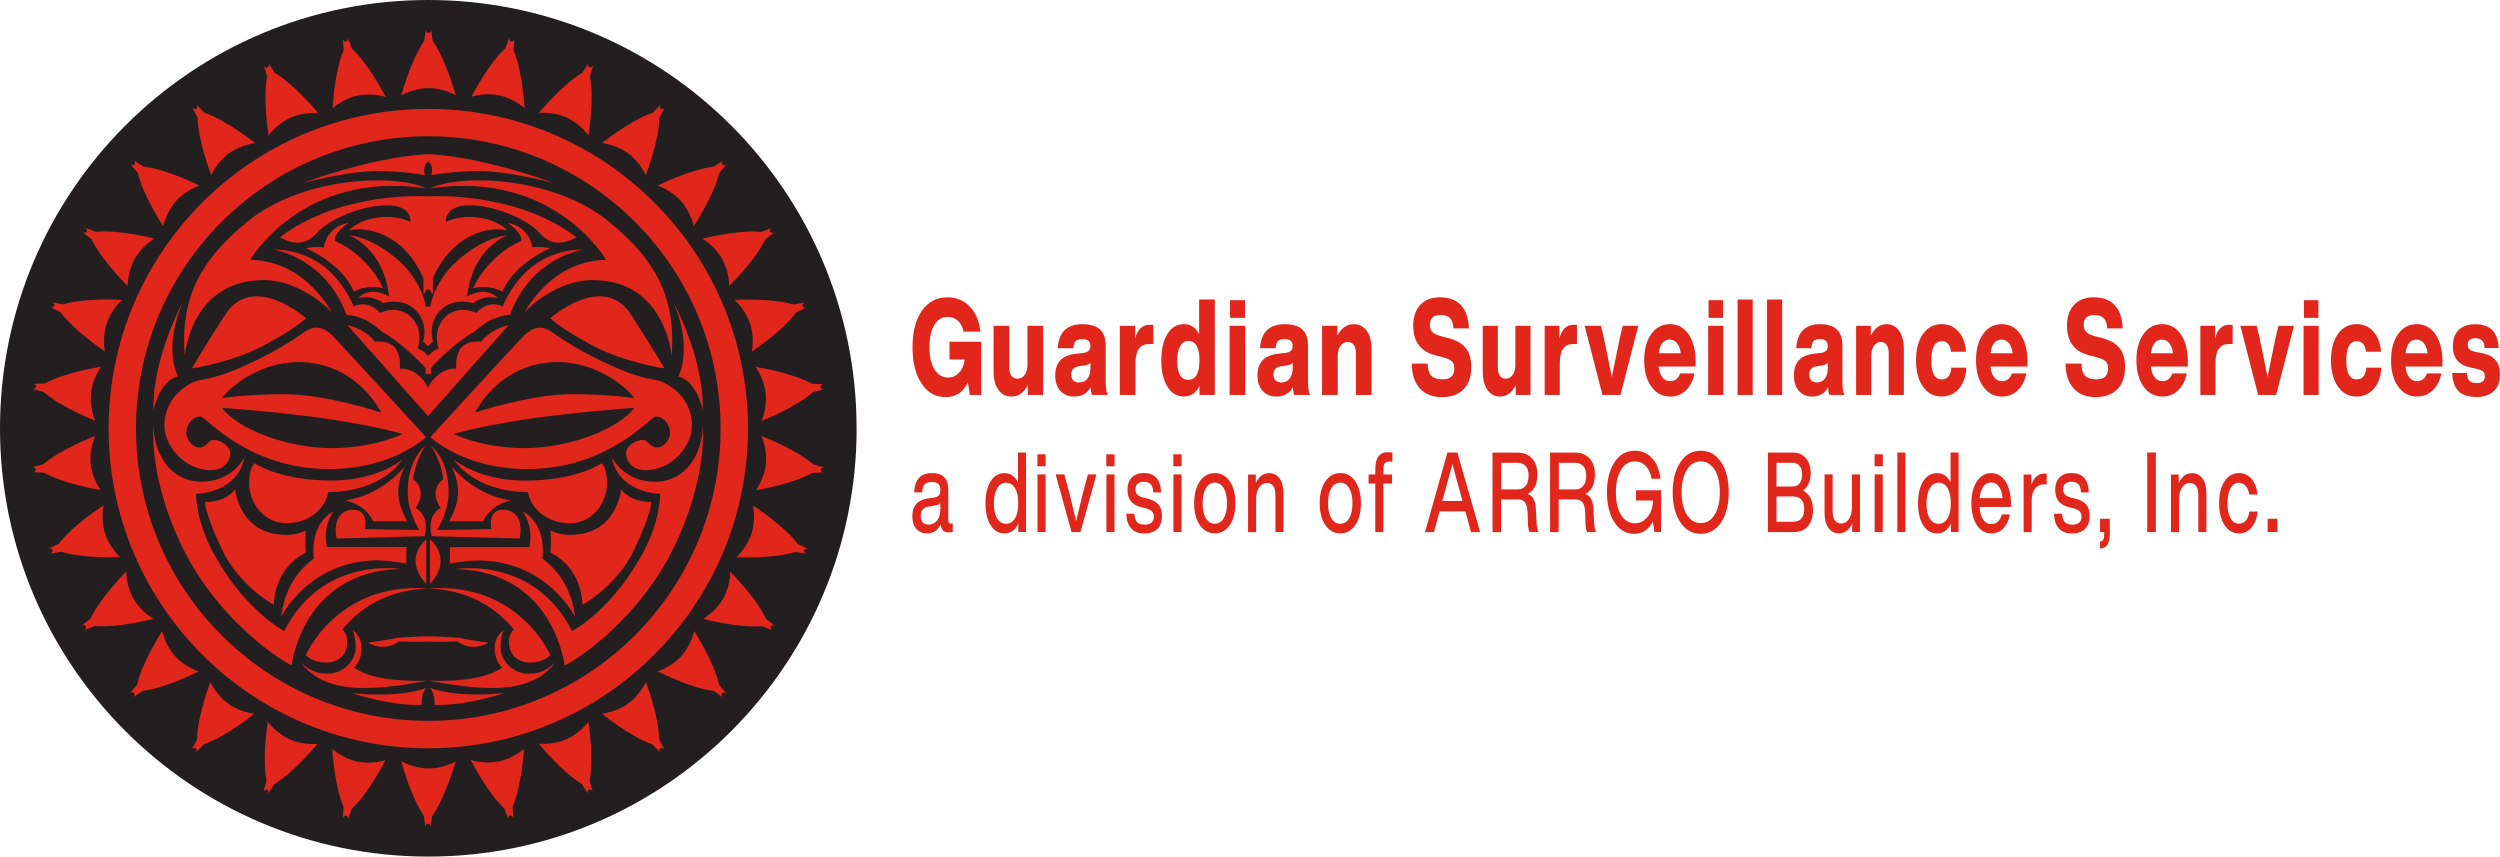 <?xml version="1.0" encoding="UTF-8"?>
<svg xmlns="http://www.w3.org/2000/svg" id="Layer_2" data-name="Layer 2" viewBox="0 0 545.83 187.03">
  <defs>
    <style>
      .cls-1 {
        fill: #231f20;
      }

      .cls-2 {
        fill: #e1261c;
      }
    </style>
  </defs>
  <g id="svg1">
    <path id="path1" class="cls-2" d="M207.3,78.47v-3.86h6.93v11.62h-2.49l-.42-2.75c-1.02,2.15-2.64,3.22-4.88,3.22s-3.93-.99-5.24-2.99c-1.31-1.95-1.97-4.58-1.97-7.9s.68-6.01,2.05-7.96c1.35-1.95,3.21-2.93,5.58-2.93,1.96,0,3.59.67,4.88,2.02,1.31,1.37,2.08,3.19,2.3,5.47h-3.66c-.21-1.01-.62-1.8-1.23-2.37-.61-.57-1.37-.85-2.28-.85-1.23,0-2.19.59-2.89,1.76-.7,1.17-1.05,2.79-1.05,4.86s.36,3.69,1.09,4.86c.73,1.17,1.73,1.76,3.01,1.76.93,0,1.73-.37,2.4-1.1.67-.73,1.07-1.68,1.19-2.85h-3.34Z"></path>
    <path id="path3" class="cls-2" d="M224.32,79.56v-8.43h3.42v15.1h-3.34v-2.14c-.88,1.66-2.06,2.49-3.55,2.49-1.2,0-2.15-.48-2.86-1.45-.71-.97-1.06-2.34-1.06-4.11v-9.89h3.42v8.98c0,1.72.61,2.57,1.82,2.57.61,0,1.13-.27,1.54-.82.41-.55.61-1.32.61-2.31"></path>
    <path id="path5" class="cls-2" d="M235.56,83.51c.78,0,1.39-.27,1.84-.81.45-.54.68-1.34.68-2.41v-1.11c-.21.29-.59.49-1.14.58l-1.41.21c-1.1.16-1.65.76-1.65,1.81,0,.53.15.95.44,1.26.29.31.7.47,1.23.47M241.88,86.23h-3.45c-.18-.45-.27-1.01-.29-1.7-.76,1.37-1.97,2.05-3.62,2.05-1.24,0-2.24-.41-3-1.23-.75-.82-1.13-1.95-1.13-3.39,0-2.81,1.48-4.38,4.43-4.71l1.78-.21c.98-.14,1.47-.63,1.47-1.49,0-1.01-.58-1.52-1.73-1.52-.7,0-1.2.14-1.48.42-.29.28-.46.81-.52,1.57h-3.4c.21-3.49,2.01-5.24,5.42-5.24s5.05,1.55,5.05,4.65v8.02c0,1.27.15,2.19.46,2.78"></path>
    <path id="path7" class="cls-2" d="M251.05,70.89c.06,0,.31.02.75.06v4.16h-.88c-2.01,0-3.01,1.37-3.01,4.1v7.02h-3.42v-15.1h3.34v2.81c.53-2.03,1.6-3.04,3.23-3.04"></path>
    <path id="path9" class="cls-2" d="M259.44,82.92c1.62,0,2.44-1.41,2.44-4.24s-.81-4.24-2.44-4.24c-.76,0-1.35.38-1.78,1.13-.43.75-.64,1.83-.64,3.23,0,2.75.8,4.13,2.41,4.13M261.81,72.94v-7.55h3.42v20.83h-3.34v-1.96c-.76,1.54-1.89,2.31-3.4,2.31s-2.72-.71-3.6-2.14c-.89-1.42-1.34-3.35-1.34-5.77s.45-4.34,1.34-5.76c.88-1.42,2.08-2.14,3.6-2.14,1.43,0,2.54.72,3.31,2.17"></path>
    <path id="path11" class="cls-2" d="M271.82,69.4h-3.27v-3.86h3.27v3.86ZM271.88,86.23h-3.42v-15.1h3.42v15.1Z"></path>
    <path id="path13" class="cls-2" d="M279.72,83.51c.78,0,1.39-.27,1.84-.81.45-.54.68-1.34.68-2.41v-1.11c-.21.29-.59.49-1.14.58l-1.41.21c-1.1.16-1.65.76-1.65,1.81,0,.53.15.95.44,1.26.29.31.7.47,1.23.47M286.04,86.23h-3.45c-.17-.45-.27-1.01-.29-1.7-.76,1.37-1.97,2.05-3.62,2.05-1.24,0-2.24-.41-3-1.23-.75-.82-1.13-1.95-1.13-3.39,0-2.81,1.48-4.38,4.43-4.71l1.78-.21c.98-.14,1.47-.63,1.47-1.49,0-1.01-.58-1.52-1.73-1.52-.7,0-1.2.14-1.48.42-.28.28-.46.81-.51,1.57h-3.4c.2-3.49,2.01-5.24,5.42-5.24s5.05,1.55,5.05,4.65v8.02c0,1.27.15,2.19.46,2.78"></path>
    <path id="path15" class="cls-2" d="M295.54,70.78c1.2,0,2.15.48,2.86,1.45.71.97,1.06,2.34,1.06,4.11v9.89h-3.42v-8.98c0-1.72-.61-2.58-1.82-2.58-.61,0-1.13.27-1.54.82-.41.55-.61,1.32-.61,2.31v8.43h-3.42v-15.1h3.34v2.14c.88-1.66,2.06-2.49,3.55-2.49"></path>
    <path id="path17" class="cls-2" d="M314.83,86.7c-2.1,0-3.72-.64-4.86-1.93-1.14-1.29-1.72-3.08-1.73-5.39h3.47c.01,1.29.29,2.19.81,2.69.53.51,1.34.76,2.44.76,1.7,0,2.56-.8,2.56-2.4,0-.7-.19-1.22-.56-1.57-.37-.34-1.09-.65-2.15-.92l-1.23-.32c-3.35-.78-5.03-2.95-5.03-6.53,0-1.89.51-3.39,1.53-4.51,1.02-1.11,2.47-1.67,4.34-1.67,2,0,3.53.59,4.59,1.76,1.06,1.17,1.62,2.85,1.69,5.03h-3.38c-.04-1.01-.29-1.76-.73-2.22-.44-.47-1.14-.7-2.1-.7-1.54,0-2.3.7-2.3,2.11,0,.7.19,1.24.56,1.61.37.37,1.04.68,2,.94l1.27.32c1.82.45,3.14,1.18,3.96,2.18.83,1,1.24,2.39,1.24,4.17,0,2.13-.56,3.76-1.69,4.89-1.13,1.13-2.69,1.7-4.69,1.7"></path>
    <path id="path19" class="cls-2" d="M330.85,79.56v-8.43h3.3v15.1h-3.21v-2.14c-.84,1.66-1.99,2.49-3.42,2.49-1.16,0-2.08-.48-2.76-1.45-.68-.97-1.03-2.34-1.03-4.11v-9.89h3.3v8.98c0,1.72.58,2.57,1.75,2.57.59,0,1.09-.27,1.48-.82.39-.55.59-1.32.59-2.31"></path>
    <path id="path21" class="cls-2" d="M343.58,70.89c.06,0,.3.02.72.06v4.16h-.85c-1.93,0-2.9,1.37-2.9,4.1v7.02h-3.3v-15.1h3.21v2.81c.51-2.03,1.54-3.04,3.11-3.04"></path>
    <path id="path23" class="cls-2" d="M353.74,73.41l.57-2.28h3.38l-3.89,15.1h-3.93l-3.89-15.1h3.55l.57,2.28c.3,1.44.59,2.85.87,4.23.28,1.38.5,2.45.65,3.22.15.77.25,1.26.3,1.48.04-.21.14-.71.29-1.48.16-.77.37-1.84.66-3.22.28-1.37.57-2.78.87-4.23"></path>
    <path id="path25" class="cls-2" d="M364.54,74.14c-1.35,0-2.15,1-2.39,2.99h4.82c-.11-.94-.38-1.67-.8-2.19-.42-.53-.97-.79-1.63-.79M370.2,79.12v.91h-8.07c.11,1.03.39,1.82.83,2.37.44.55.99.82,1.67.82,1.07,0,1.8-.57,2.2-1.7h3.13c-.3,1.56-.92,2.79-1.88,3.7-.96.91-2.11,1.36-3.44,1.36-1.69,0-3.06-.72-4.1-2.17s-1.56-3.36-1.56-5.74.51-4.31,1.54-5.73c1.01-1.44,2.37-2.17,4.08-2.17s3.06.75,4.1,2.25c1.01,1.52,1.52,3.55,1.52,6.09"></path>
    <path id="path27" class="cls-2" d="M376.19,69.4h-3.15v-3.86h3.15v3.86ZM376.25,86.23h-3.3v-15.1h3.3v15.1Z"></path>
    <path id="path29" class="cls-2" d="M382.67,86.23h-3.3v-20.83h3.3v20.83Z"></path>
    <path id="path31" class="cls-2" d="M389.1,86.23h-3.3v-20.83h3.3v20.83Z"></path>
    <path id="path33" class="cls-2" d="M396.64,83.51c.75,0,1.34-.27,1.77-.81.44-.54.65-1.34.65-2.41v-1.11c-.2.29-.56.49-1.1.58l-1.35.21c-1.06.16-1.59.76-1.59,1.81,0,.53.14.95.42,1.26.28.31.68.47,1.18.47M402.73,86.23h-3.32c-.17-.45-.26-1.01-.27-1.7-.73,1.37-1.89,2.05-3.49,2.05-1.2,0-2.16-.41-2.89-1.23-.73-.82-1.09-1.95-1.09-3.39,0-2.81,1.42-4.38,4.27-4.71l1.71-.21c.94-.14,1.41-.63,1.41-1.49,0-1.01-.56-1.52-1.67-1.52-.68,0-1.15.14-1.43.42-.27.28-.44.81-.5,1.57h-3.28c.2-3.49,1.94-5.24,5.22-5.24s4.86,1.55,4.86,4.65v8.02c0,1.27.15,2.19.44,2.78"></path>
    <path id="path35" class="cls-2" d="M411.88,70.78c1.15,0,2.07.48,2.76,1.45.68.97,1.03,2.34,1.03,4.11v9.89h-3.3v-8.98c0-1.72-.58-2.58-1.75-2.58-.59,0-1.09.27-1.48.82-.39.55-.59,1.32-.59,2.31v8.43h-3.3v-15.1h3.21v2.14c.84-1.66,1.99-2.49,3.42-2.49"></path>
    <path id="path37" class="cls-2" d="M423.93,86.58c-1.71,0-3.07-.72-4.08-2.17-1.01-1.44-1.52-3.35-1.52-5.74s.51-4.34,1.52-5.76c1.01-1.42,2.37-2.14,4.08-2.14,1.49,0,2.72.54,3.67,1.63s1.5,2.55,1.66,4.4h-3.28c-.18-1.54-.87-2.31-2.05-2.31-1.51,0-2.26,1.39-2.26,4.18s.75,4.16,2.26,4.16c1.27,0,1.97-.85,2.11-2.55h3.28c-.1,1.91-.64,3.44-1.63,4.59-.99,1.13-2.24,1.7-3.76,1.7"></path>
    <path id="path39" class="cls-2" d="M436.99,74.14c-1.35,0-2.15,1-2.39,2.99h4.82c-.11-.94-.38-1.67-.8-2.19-.42-.53-.97-.79-1.63-.79M442.65,79.12v.91h-8.07c.11,1.03.39,1.82.83,2.37.44.55.99.82,1.67.82,1.07,0,1.8-.57,2.2-1.7h3.13c-.3,1.56-.92,2.79-1.88,3.7-.96.91-2.11,1.36-3.44,1.36-1.69,0-3.06-.72-4.1-2.17s-1.56-3.36-1.56-5.74.51-4.31,1.54-5.73c1.01-1.44,2.37-2.17,4.08-2.17s3.06.75,4.1,2.25c1.01,1.52,1.52,3.55,1.52,6.09"></path>
    <path id="path41" class="cls-2" d="M457.57,86.7c-2.1,0-3.72-.64-4.86-1.93-1.14-1.29-1.72-3.08-1.73-5.39h3.47c.01,1.29.29,2.19.81,2.69.53.51,1.34.76,2.44.76,1.7,0,2.56-.8,2.56-2.4,0-.7-.19-1.22-.56-1.57-.37-.34-1.09-.65-2.15-.92l-1.23-.32c-3.35-.78-5.03-2.95-5.03-6.53,0-1.89.51-3.39,1.53-4.51,1.02-1.11,2.47-1.67,4.34-1.67,2,0,3.53.59,4.59,1.76,1.06,1.17,1.62,2.85,1.69,5.03h-3.38c-.04-1.01-.29-1.76-.73-2.22-.44-.47-1.14-.7-2.1-.7-1.54,0-2.3.7-2.3,2.11,0,.7.19,1.24.56,1.61.37.37,1.04.68,2,.94l1.27.32c1.82.45,3.14,1.18,3.96,2.18.83,1,1.24,2.39,1.24,4.17,0,2.13-.56,3.76-1.69,4.89-1.13,1.13-2.69,1.7-4.69,1.7"></path>
    <path id="path43" class="cls-2" d="M472.01,74.14c-1.35,0-2.15,1-2.39,2.99h4.82c-.11-.94-.38-1.67-.8-2.19-.42-.53-.97-.79-1.63-.79M477.67,79.12v.91h-8.07c.11,1.03.39,1.82.83,2.37.44.55.99.82,1.67.82,1.07,0,1.8-.57,2.2-1.7h3.13c-.3,1.56-.92,2.79-1.88,3.7-.96.91-2.11,1.36-3.44,1.36-1.69,0-3.06-.72-4.1-2.17s-1.56-3.36-1.56-5.74.51-4.31,1.54-5.73c1.01-1.44,2.37-2.17,4.08-2.17s3.06.75,4.1,2.25c1.01,1.52,1.52,3.55,1.52,6.09"></path>
    <path id="path45" class="cls-2" d="M486.74,70.89c.06,0,.3.02.72.06v4.16h-.85c-1.93,0-2.9,1.37-2.9,4.1v7.02h-3.3v-15.1h3.21v2.81c.51-2.03,1.54-3.04,3.11-3.04"></path>
    <path id="path47" class="cls-2" d="M496.9,73.41l.57-2.28h3.38l-3.89,15.1h-3.93l-3.89-15.1h3.55l.57,2.28c.3,1.44.59,2.85.87,4.23.28,1.38.5,2.45.65,3.22.15.77.25,1.26.3,1.48.04-.21.14-.71.29-1.48.16-.77.37-1.84.66-3.22.28-1.37.57-2.78.87-4.23"></path>
    <path id="path49" class="cls-2" d="M506.18,69.4h-3.15v-3.86h3.15v3.86ZM506.24,86.23h-3.3v-15.1h3.3v15.1Z"></path>
    <path id="path51" class="cls-2" d="M514.53,86.58c-1.71,0-3.07-.72-4.08-2.17-1.01-1.44-1.52-3.35-1.52-5.74s.51-4.34,1.52-5.76c1.01-1.42,2.37-2.14,4.08-2.14,1.49,0,2.72.54,3.67,1.63s1.5,2.55,1.66,4.4h-3.28c-.18-1.54-.87-2.31-2.05-2.31-1.51,0-2.26,1.39-2.26,4.18s.75,4.16,2.26,4.16c1.27,0,1.97-.85,2.11-2.55h3.28c-.1,1.91-.64,3.44-1.63,4.59-.99,1.13-2.24,1.7-3.76,1.7"></path>
    <path id="path53" class="cls-2" d="M527.59,74.14c-1.35,0-2.15,1-2.39,2.99h4.82c-.11-.94-.38-1.67-.8-2.19-.42-.53-.97-.79-1.63-.79M533.26,79.12v.91h-8.07c.11,1.03.39,1.82.83,2.37.44.55.99.82,1.67.82,1.07,0,1.8-.57,2.2-1.7h3.13c-.3,1.56-.92,2.79-1.88,3.7-.96.91-2.11,1.36-3.44,1.36-1.69,0-3.06-.72-4.1-2.17s-1.56-3.36-1.56-5.74.51-4.31,1.54-5.73c1.01-1.44,2.37-2.17,4.08-2.17s3.06.75,4.1,2.25c1.01,1.52,1.52,3.55,1.52,6.09"></path>
    <path id="path55" class="cls-2" d="M540.63,86.67c-1.72,0-3-.41-3.84-1.24-.84-.83-1.31-2.16-1.41-3.99h3.21c.06.8.24,1.37.56,1.7.32.33.83.5,1.53.5,1.23,0,1.84-.49,1.84-1.46,0-.47-.13-.82-.4-1.07-.27-.24-.76-.44-1.48-.6l-1.42-.32c-2.45-.53-3.68-2.07-3.68-4.62,0-1.52.42-2.7,1.27-3.53.85-.83,2.06-1.24,3.64-1.24,3.25,0,4.95,1.73,5.07,5.18h-3.06c-.01-1.42-.68-2.14-2.01-2.14-1.11,0-1.67.48-1.67,1.43,0,.43.13.76.38,1,.25.23.65.41,1.21.53l1.63.32c1.31.27,2.27.79,2.89,1.55.62.76.93,1.81.93,3.13,0,1.56-.45,2.77-1.36,3.61-.91.85-2.19,1.27-3.84,1.27"></path>
    <path id="path57" class="cls-2" d="M202.7,114.55c.75,0,1.37-.29,1.87-.88.49-.59.74-1.41.74-2.49v-1.32c-.22.26-.6.43-1.13.51l-1.27.2c-.68.11-1.17.34-1.46.67-.29.33-.44.8-.44,1.4s.14,1.07.43,1.4c.29.33.71.5,1.26.5M207.52,114.29h.49v1.88c-.26.05-.55.07-.86.07-.56,0-.98-.14-1.26-.43-.28-.28-.44-.73-.5-1.35-.61,1.33-1.6,2-2.96,2-1,0-1.79-.33-2.37-.99-.58-.66-.87-1.57-.87-2.74,0-2.28,1.14-3.58,3.42-3.9l1.34-.19c.47-.08.81-.25,1.03-.5.22-.25.33-.61.33-1.09,0-.63-.14-1.09-.43-1.38-.29-.28-.77-.43-1.43-.43-.73,0-1.25.17-1.57.5-.32.33-.5.92-.55,1.77h-1.74c.13-2.81,1.41-4.22,3.86-4.22s3.59,1.24,3.59,3.71v6.66c0,.42.16.63.49.63"></path>
    <path id="path59" class="cls-2" d="M217.72,113.21c.48.76,1.13,1.15,1.94,1.15s1.49-.4,1.95-1.19c.47-.76.71-1.86.71-3.29s-.24-2.52-.71-3.32c-.47-.78-1.12-1.17-1.95-1.17s-1.46.41-1.94,1.22c-.48.81-.72,1.93-.72,3.37s.24,2.48.72,3.24M222.26,105.29v-6.49h1.76v17.36h-1.69v-1.85c-.68,1.43-1.69,2.15-3.01,2.15s-2.28-.59-3.03-1.78c-.75-1.19-1.13-2.79-1.13-4.8s.38-3.62,1.13-4.8c.75-1.19,1.76-1.78,3.03-1.78s2.26.67,2.94,2"></path>
    <path id="path61" class="cls-2" d="M228.28,116.16h-1.76v-12.58h1.76v12.58ZM228.3,101.8h-1.8v-2.61h1.8v2.61Z"></path>
    <path id="path63" class="cls-2" d="M236.3,108.19l1.22-4.61h1.87l-3.49,12.58h-1.95l-3.47-12.58h1.9l1.23,4.61c.83,3.43,1.28,5.3,1.34,5.61.04-.16.11-.49.23-.97.12-.49.28-1.16.49-2.01.21-.85.42-1.73.63-2.62"></path>
    <path id="path65" class="cls-2" d="M243.33,116.16h-1.76v-12.58h1.76v12.58ZM243.34,101.8h-1.8v-2.61h1.8v2.61Z"></path>
    <path id="path67" class="cls-2" d="M249.88,116.48c-2.53,0-3.85-1.44-3.98-4.32h1.76c.07.88.28,1.5.62,1.85.34.36.88.54,1.62.54,1.34,0,2.01-.59,2.01-1.76,0-.5-.14-.89-.42-1.17-.28-.28-.79-.5-1.51-.68l-.93-.24c-1.93-.49-2.89-1.74-2.89-3.76,0-1.12.31-2.01.93-2.67.62-.66,1.48-.99,2.57-.99,2.5,0,3.78,1.41,3.84,4.22h-1.71c-.03-.85-.22-1.44-.56-1.79-.34-.35-.86-.53-1.57-.53-.56,0-1,.15-1.3.44-.31.29-.46.71-.46,1.24,0,.49.13.87.41,1.13.27.27.7.48,1.29.65l.95.22c1.11.29,1.92.73,2.41,1.32.49.59.74,1.4.74,2.44,0,1.22-.33,2.17-1,2.84-.67.67-1.6,1.01-2.8,1.01"></path>
    <path id="path69" class="cls-2" d="M257.96,116.16h-1.76v-12.58h1.76v12.58ZM257.98,101.8h-1.8v-2.61h1.8v2.61Z"></path>
    <path id="path71" class="cls-2" d="M263.28,113.16c.48.8,1.13,1.19,1.95,1.19s1.47-.4,1.95-1.19c.48-.8.71-1.89.71-3.29s-.24-2.5-.71-3.29c-.48-.8-1.12-1.2-1.95-1.2s-1.47.4-1.95,1.2c-.48.79-.72,1.89-.72,3.29s.24,2.5.72,3.29M268.49,114.65c-.83,1.2-1.92,1.8-3.26,1.8s-2.42-.6-3.26-1.8c-.83-1.2-1.25-2.8-1.25-4.78s.42-3.6,1.25-4.8c.82-1.19,1.91-1.78,3.26-1.78s2.44.59,3.26,1.78c.82,1.19,1.23,2.79,1.23,4.8s-.41,3.59-1.23,4.78"></path>
    <path id="path73" class="cls-2" d="M277.03,103.29c1,0,1.78.39,2.34,1.16.56.77.85,1.87.85,3.28v8.44h-1.76v-8.1c0-1.75-.64-2.63-1.92-2.63-.59,0-1.11.31-1.59.93-.47.63-.7,1.54-.7,2.71v7.1h-1.76v-12.58h1.69v1.88c.69-1.45,1.64-2.17,2.85-2.17"></path>
    <path id="path75" class="cls-2" d="M290.68,113.16c.48.8,1.13,1.19,1.95,1.19s1.47-.4,1.95-1.19c.47-.8.71-1.89.71-3.29s-.24-2.5-.71-3.29c-.48-.8-1.12-1.2-1.95-1.2s-1.47.4-1.95,1.2c-.48.79-.72,1.89-.72,3.29s.24,2.5.72,3.29M295.9,114.65c-.83,1.2-1.92,1.8-3.26,1.8s-2.43-.6-3.26-1.8c-.83-1.2-1.25-2.8-1.25-4.78s.42-3.6,1.25-4.8c.82-1.19,1.91-1.78,3.26-1.78s2.44.59,3.26,1.78,1.23,2.79,1.23,4.8-.41,3.59-1.23,4.78"></path>
    <path id="path77" class="cls-2" d="M304,100.78h-.79c-.79,0-1.18.55-1.18,1.66v1.15h1.9v2h-1.9v10.58h-1.76v-10.58h-1.46v-2h1.46v-1.15c0-2.47.91-3.71,2.73-3.71.18,0,.51.02,1,.07v1.97Z"></path>
    <path id="path79" class="cls-2" d="M315.16,108.43l-.26.95h4.42l-.26-.95c-.62-2.15-1.27-4.52-1.95-7.12-.81,2.99-1.46,5.37-1.94,7.12M323.16,116.16h-1.99l-1.23-4.51h-5.64l-1.22,4.51h-1.95l4.89-17.36h2.17l4.97,17.36Z"></path>
    <path id="path81" class="cls-2" d="M327.76,106.85h3.63c.73,0,1.3-.26,1.72-.78.42-.52.63-1.26.63-2.22s-.21-1.63-.64-2.1c-.43-.47-1.04-.71-1.84-.71h-3.49v5.81ZM335.35,111.34l.12,2.71c.06.89.2,1.6.42,2.12h-1.94c-.23-.47-.36-1.21-.37-2.22l-.05-1.85c-.03-1.12-.22-1.91-.55-2.38-.33-.46-.86-.69-1.59-.69h-3.65v7.15h-1.88v-17.36h5.48c1.34,0,2.39.43,3.16,1.28.77.85,1.15,2.03,1.15,3.52,0,1.06-.19,1.95-.55,2.67-.37.72-.89,1.23-1.56,1.53.61.24,1.06.65,1.34,1.23.28.58.43,1.35.46,2.3"></path>
    <path id="path83" class="cls-2" d="M340.33,106.85h3.63c.73,0,1.3-.26,1.72-.78.42-.52.63-1.26.63-2.22s-.21-1.63-.64-2.1c-.43-.47-1.04-.71-1.84-.71h-3.49v5.81ZM347.92,111.34l.12,2.71c.06.89.2,1.6.42,2.12h-1.94c-.23-.47-.36-1.21-.37-2.22l-.05-1.85c-.03-1.12-.22-1.91-.55-2.38-.33-.46-.86-.69-1.59-.69h-3.65v7.15h-1.88v-17.36h5.48c1.34,0,2.39.43,3.16,1.28.77.85,1.15,2.03,1.15,3.52,0,1.06-.19,1.95-.55,2.67-.37.72-.89,1.23-1.56,1.53.61.24,1.06.65,1.34,1.23.28.58.43,1.35.46,2.3"></path>
    <path id="path85" class="cls-2" d="M357.2,109.26v-2.22h5.46v9.12h-1.44l-.33-2.32c-.94,1.8-2.3,2.71-4.09,2.71s-3.25-.84-4.31-2.51c-1.09-1.66-1.64-3.84-1.64-6.56s.55-4.94,1.66-6.58c1.09-1.66,2.56-2.49,4.4-2.49,1.54,0,2.81.55,3.82,1.66,1,1.12,1.6,2.61,1.8,4.46h-1.94c-.18-1.17-.6-2.1-1.26-2.78-.66-.68-1.47-1.02-2.41-1.02-1.26,0-2.25.61-2.99,1.83-.75,1.2-1.13,2.85-1.13,4.93s.38,3.72,1.13,4.93c.76,1.22,1.77,1.83,3.03,1.83,1.09,0,2.01-.47,2.77-1.41.75-.93,1.14-2.11,1.18-3.56h-3.7Z"></path>
    <path id="path87" class="cls-2" d="M371.33,114.21c1.27,0,2.28-.61,3.03-1.83.75-1.19,1.13-2.82,1.13-4.9s-.38-3.72-1.13-4.93c-.76-1.2-1.77-1.81-3.03-1.81s-2.27.6-3.03,1.81c-.76,1.24-1.15,2.88-1.15,4.93s.38,3.7,1.15,4.9c.75,1.22,1.76,1.83,3.03,1.83M371.33,116.55c-1.86,0-3.33-.84-4.44-2.51-1.13-1.66-1.69-3.84-1.69-6.56s.56-4.89,1.69-6.58c1.1-1.66,2.58-2.49,4.44-2.49s3.31.83,4.44,2.49c1.12,1.69,1.67,3.89,1.67,6.58s-.56,4.89-1.67,6.56c-1.13,1.67-2.61,2.51-4.44,2.51"></path>
    <path id="path89" class="cls-2" d="M387.86,113.92h3.66c.77,0,1.37-.24,1.78-.71.41-.47.62-1.15.62-2.03,0-1.85-.8-2.78-2.4-2.78h-3.66v5.51ZM391.26,101.04h-3.4v5.19h3.4c1.47,0,2.2-.9,2.2-2.71,0-.78-.19-1.39-.57-1.83-.38-.44-.93-.66-1.63-.66M393.66,107.09c.72.37,1.26.92,1.62,1.65.36.72.55,1.56.55,2.5,0,1.53-.36,2.73-1.08,3.61-.72.88-1.76,1.32-3.11,1.32h-5.65v-17.36h5.41c1.27,0,2.24.42,2.91,1.24.67.83,1.01,1.92,1.01,3.27,0,1.69-.55,2.95-1.65,3.78"></path>
    <path id="path91" class="cls-2" d="M404.33,110.68v-7.1h1.76v12.58h-1.69v-1.88c-.69,1.45-1.65,2.17-2.85,2.17-1,0-1.78-.39-2.34-1.17-.56-.78-.85-1.87-.85-3.27v-8.44h1.76v8.1c0,1.75.64,2.63,1.92,2.63.65,0,1.19-.32,1.63-.96.44-.64.66-1.53.66-2.67"></path>
    <path id="path93" class="cls-2" d="M411.06,116.16h-1.76v-12.58h1.76v12.58ZM411.08,101.8h-1.8v-2.61h1.8v2.61Z"></path>
    <path id="path95" class="cls-2" d="M416.01,116.16h-1.76v-17.36h1.76v17.36Z"></path>
    <path id="path97" class="cls-2" d="M421.33,113.21c.48.76,1.13,1.15,1.94,1.15s1.49-.4,1.95-1.19c.47-.76.7-1.86.7-3.29s-.23-2.52-.7-3.32c-.47-.78-1.12-1.17-1.95-1.17s-1.46.41-1.94,1.22c-.48.81-.72,1.93-.72,3.37s.24,2.48.72,3.24M425.87,105.29v-6.49h1.76v17.36h-1.69v-1.85c-.68,1.43-1.69,2.15-3.01,2.15s-2.28-.59-3.03-1.78c-.75-1.19-1.13-2.79-1.13-4.8s.37-3.62,1.13-4.8c.75-1.19,1.76-1.78,3.03-1.78s2.26.67,2.94,2"></path>
    <path id="path99" class="cls-2" d="M434.73,105.34c-.69,0-1.26.29-1.7.88-.44.59-.71,1.43-.82,2.54h5.02c-.08-1.02-.34-1.85-.78-2.48-.44-.63-1.01-.94-1.72-.94M439.05,109.97v.71h-6.85c.08,1.24.35,2.17.79,2.79.45.63,1.05.94,1.81.94,1.15,0,1.9-.7,2.25-2.1h1.78c-.25,1.28-.73,2.3-1.43,3.04-.71.74-1.59,1.11-2.63,1.11-1.3,0-2.35-.6-3.15-1.8-.8-1.2-1.2-2.8-1.2-4.78s.4-3.58,1.2-4.78c.8-1.2,1.84-1.8,3.12-1.8s2.39.63,3.17,1.88c.76,1.25,1.15,2.85,1.15,4.81"></path>
    <path id="path101" class="cls-2" d="M446.35,103.39c.26,0,.43,0,.51.03v2.32h-.44c-.91,0-1.6.31-2.1.93-.49.62-.74,1.51-.74,2.68v6.83h-1.76v-12.58h1.69v2.24c.58-1.63,1.52-2.44,2.84-2.44"></path>
    <path id="path103" class="cls-2" d="M452.43,116.48c-2.53,0-3.85-1.44-3.98-4.32h1.76c.07.88.27,1.5.62,1.85.34.36.88.54,1.62.54,1.34,0,2.01-.59,2.01-1.76,0-.5-.14-.89-.42-1.17-.28-.28-.79-.5-1.51-.68l-.93-.24c-1.93-.49-2.89-1.74-2.89-3.76,0-1.12.31-2.01.93-2.67.62-.66,1.48-.99,2.57-.99,2.5,0,3.78,1.41,3.84,4.22h-1.71c-.04-.85-.22-1.44-.56-1.79-.34-.35-.86-.53-1.57-.53-.56,0-1,.15-1.3.44-.31.29-.46.71-.46,1.24,0,.49.13.87.41,1.13.27.27.7.48,1.28.65l.95.22c1.12.29,1.92.73,2.41,1.32.49.59.74,1.4.74,2.44,0,1.22-.33,2.17-1,2.84-.67.67-1.6,1.01-2.8,1.01"></path>
    <path id="path105" class="cls-2" d="M458.51,116.16v-2.9h2.13v3.15c0,2.11-.63,3.22-1.9,3.32l-.23.02v-1.51l.19-.03c.48-.08.72-.63.72-1.66v-.39h-.92Z"></path>
    <path id="path107" class="cls-2" d="M470.69,116.16h-1.88v-17.36h1.88v17.36Z"></path>
    <path id="path109" class="cls-2" d="M478.53,103.29c1,0,1.78.39,2.34,1.16.56.77.85,1.87.85,3.28v8.44h-1.76v-8.1c0-1.75-.64-2.63-1.92-2.63-.59,0-1.11.31-1.59.93-.47.63-.7,1.54-.7,2.71v7.1h-1.76v-12.58h1.69v1.88c.69-1.45,1.64-2.17,2.85-2.17"></path>
    <path id="path111" class="cls-2" d="M488.83,116.46c-1.29,0-2.34-.6-3.13-1.8-.8-1.2-1.2-2.8-1.2-4.78s.4-3.6,1.2-4.81c.79-1.19,1.83-1.78,3.13-1.78,1.12,0,2.03.42,2.76,1.27.72.85,1.15,1.98,1.29,3.41h-1.8c-.12-.83-.38-1.46-.78-1.9-.41-.44-.9-.66-1.47-.66-.76,0-1.37.39-1.82,1.16s-.68,1.87-.68,3.31.23,2.53.68,3.3c.45.77,1.06,1.16,1.82,1.16.59,0,1.09-.23,1.5-.68.41-.45.67-1.11.77-1.97h1.8c-.14,1.46-.58,2.63-1.32,3.49-.74.86-1.66,1.29-2.75,1.29"></path>
    <path id="path113" class="cls-2" d="M497.23,116.16h-2.13v-2.9h2.13v2.9Z"></path>
    <path id="path115" class="cls-1" d="M187.03,93.51c0,51.65-41.87,93.51-93.51,93.51S0,145.16,0,93.51,41.87,0,93.51,0s93.51,41.87,93.51,93.51"></path>
    <path id="path117" class="cls-2" d="M93.51,157.39c-35.25,0-63.82-28.57-63.82-63.82s28.57-63.82,63.82-63.82,63.82,28.57,63.82,63.82-28.57,63.82-63.82,63.82M93.51,23.78c-38.55,0-69.8,31.25-69.8,69.8s31.25,69.79,69.8,69.79,69.8-31.25,69.8-69.79S132.06,23.78,93.51,23.78"></path>
    <path id="path119" class="cls-2" d="M99.49,20.82s-2.08-7.77-5.02-11.9l-.35-2.45s-.04.72-.57.72-.56-.72-.56-.72l-.35,2.45c-2.94,4.13-5.02,11.9-5.02,11.9,0,0,2.65-1.58,5.94-1.58s5.94,1.58,5.94,1.58"></path>
    <path id="path121" class="cls-2" d="M109.05,20.83c3.22.69,5.47,2.79,5.47,2.79,0,0-.4-8.03-2.4-12.69l.17-2.47s-.19.7-.7.59c-.51-.11-.4-.82-.4-.82l-.86,2.32c-3.74,3.41-7.42,10.57-7.42,10.57,0,0,2.92-.98,6.14-.29"></path>
    <path id="path123" class="cls-2" d="M123.72,25.68c3,1.36,4.76,3.89,4.76,3.89,0,0,1.31-7.94.33-12.91l.69-2.38s-.33.64-.81.42c-.48-.22-.22-.89-.22-.89l-1.33,2.09c-4.38,2.55-9.48,8.76-9.48,8.76,0,0,3.06-.34,6.06,1.01"></path>
    <path id="path125" class="cls-2" d="M140.99,38.26s2.91-7.5,2.98-12.56l1.17-2.19s-.46.56-.88.25c-.42-.31-.03-.91-.03-.91l-1.73,1.77c-4.81,1.59-11.08,6.62-11.08,6.62,0,0,3.07.29,5.72,2.24,2.65,1.95,3.86,4.78,3.86,4.78"></path>
    <path id="path127" class="cls-2" d="M148.7,43.92c2.18,2.46,2.76,5.49,2.76,5.49,0,0,4.43-6.71,5.57-11.65l1.6-1.89s-.57.45-.91.06c-.35-.39.16-.9.16-.9l-2.07,1.37c-5.04.54-12.23,4.13-12.23,4.13,0,0,2.94.93,5.12,3.4"></path>
    <path id="path129" class="cls-2" d="M157.66,56.5c1.61,2.87,1.54,5.95,1.54,5.95,0,0,5.75-5.63,7.9-10.21l1.97-1.51s-.65.32-.91-.14.35-.85.35-.85l-2.31.9c-5.04-.54-12.83,1.46-12.83,1.46,0,0,2.67,1.53,4.29,4.4"></path>
    <path id="path131" class="cls-2" d="M160.38,65.49s2.33,2.01,3.38,5.13c1.04,3.12.39,6.13.39,6.13,0,0,6.71-4.44,9.69-8.53l2.22-1.11s-.7.19-.86-.31c-.17-.5.5-.76.5-.76l-2.44.45c-4.85-1.48-12.87-.99-12.87-.99"></path>
    <path id="path133" class="cls-2" d="M167.17,85.83c.36,3.27-.92,6.08-.92,6.08,0,0,7.49-2.92,11.27-6.3l2.4-.62s-.72.04-.78-.48c-.06-.52.65-.64.65-.64l-2.48-.08c-4.42-2.47-12.37-3.69-12.37-3.69,0,0,1.86,2.46,2.22,5.73"></path>
    <path id="path135" class="cls-2" d="M179.21,102.51c.05-.52.77-.49.77-.49l-2.4-.6c-3.8-3.35-11.32-6.22-11.32-6.22,0,0,1.3,2.8.96,6.07-.34,3.27-2.18,5.75-2.18,5.75,0,0,7.94-1.27,12.35-3.78l2.48-.1s-.71-.11-.66-.64"></path>
    <path id="path137" class="cls-2" d="M176.41,119.84l-2.23-1.08c-3.03-4.06-9.79-8.41-9.79-8.41,0,0,.69,3-.31,6.14-1.01,3.13-3.31,5.17-3.31,5.17,0,0,8.03.39,12.86-1.15l2.44.42s-.67-.26-.51-.76c.16-.5.86-.32.86-.32"></path>
    <path id="path139" class="cls-2" d="M159.44,124.82s.04,3.08-1.6,5.93c-1.64,2.85-4.33,4.36-4.33,4.36,0,0,7.77,2.07,12.81,1.59l2.3.92s-.61-.39-.34-.85c.26-.46.91-.13.91-.13l-1.95-1.53c-2.11-4.61-7.8-10.29-7.8-10.29"></path>
    <path id="path141" class="cls-2" d="M151.56,137.78s-.61,3.02-2.81,5.46c-2.21,2.44-5.15,3.35-5.15,3.35,0,0,7.16,3.67,12.19,4.26l2.05,1.39s-.51-.51-.16-.9c.35-.39.91.06.91.06l-1.58-1.91c-1.09-4.95-5.45-11.71-5.45-11.71"></path>
    <path id="path143" class="cls-2" d="M141.02,148.86s-1.22,2.83-3.89,4.76c-2.67,1.93-5.74,2.2-5.74,2.2,0,0,6.24,5.07,11.04,6.7l1.72,1.78s-.39-.61.03-.91c.43-.31.88.25.88.25l-1.15-2.19c-.04-5.07-2.9-12.58-2.9-12.58"></path>
    <path id="path145" class="cls-2" d="M128.49,157.54s-1.78,2.52-4.79,3.85c-3.01,1.34-6.07.97-6.07.97,0,0,5.06,6.25,9.42,8.83l1.32,2.1s-.26-.67.22-.89c.48-.21.81.43.81.43l-.68-2.38c1.01-4.97-.25-12.91-.25-12.91"></path>
    <path id="path147" class="cls-2" d="M108.9,166.24c-3.22.67-6.13-.33-6.13-.33,0,0,3.63,7.18,7.35,10.62l.84,2.33s-.11-.71.41-.82c.51-.11.7.59.7.59l-.16-2.47c2.03-4.64,2.49-12.67,2.49-12.67,0,0-2.27,2.08-5.49,2.76"></path>
    <path id="path149" class="cls-2" d="M87.6,166.16s2.03,7.78,4.94,11.93l.33,2.46s.04-.72.57-.72c.53,0,.56.72.56.72l.37-2.45c2.97-4.11,5.1-11.86,5.1-11.86,0,0-2.66,1.56-5.95,1.54-3.29-.02-5.93-1.62-5.93-1.62"></path>
    <path id="path151" class="cls-2" d="M78.09,20.88c3.22-.69,6.14.3,6.14.3,0,0-3.67-7.16-7.41-10.58l-.86-2.33s.11.71-.4.82c-.51.11-.7-.59-.7-.59l.17,2.47c-2.01,4.65-2.42,12.68-2.42,12.68,0,0,2.26-2.1,5.48-2.79"></path>
    <path id="path153" class="cls-2" d="M58.65,29.59s1.77-2.53,4.76-3.88c3-1.35,6.06-1.01,6.06-1.01,0,0-5.09-6.22-9.47-8.78l-1.33-2.09s.26.67-.22.89c-.48.22-.81-.42-.81-.42l.69,2.38c-.98,4.97.31,12.91.31,12.91"></path>
    <path id="path155" class="cls-2" d="M46.12,38.27s1.21-2.84,3.86-4.78c2.66-1.94,5.73-2.23,5.73-2.23,0,0-6.27-5.04-11.08-6.64l-1.73-1.77s.39.6-.03.91c-.43.31-.88-.25-.88-.25l1.17,2.19c.06,5.07,2.97,12.57,2.97,12.57"></path>
    <path id="path157" class="cls-2" d="M35.64,49.4s.58-3.03,2.77-5.49c2.19-2.46,5.12-3.39,5.12-3.39,0,0-7.19-3.61-12.23-4.15l-2.07-1.37s.51.51.16.9c-.35.39-.91-.06-.91-.06l1.6,1.89c1.13,4.94,5.55,11.66,5.55,11.66"></path>
    <path id="path159" class="cls-2" d="M27.88,62.43s-.07-3.08,1.55-5.95c1.62-2.87,4.29-4.39,4.29-4.39,0,0-7.79-2.01-12.83-1.48l-2.31-.9s.61.39.35.85c-.26.46-.91.14-.91.14l1.96,1.51c2.15,4.59,7.89,10.23,7.89,10.23"></path>
    <path id="path161" class="cls-2" d="M11.02,67.07l2.21,1.11c2.98,4.1,9.68,8.55,9.68,8.55,0,0-.65-3.01.39-6.13,1.05-3.12,3.38-5.13,3.38-5.13,0,0-8.03-.5-12.88.98l-2.44-.45s.67.27.5.76c-.17.5-.86.31-.86.31"></path>
    <path id="path163" class="cls-2" d="M7.12,84.94l2.4.62c3.78,3.38,11.27,6.31,11.27,6.31,0,0-1.27-2.81-.91-6.08.37-3.27,2.23-5.73,2.23-5.73,0,0-7.95,1.21-12.38,3.67l-2.48.08s.71.12.65.64c-.06.52-.78.48-.78.48"></path>
    <path id="path165" class="cls-2" d="M19.81,101.25c-.33-3.27.97-6.07.97-6.07,0,0-7.52,2.86-11.33,6.2l-2.41.6s.72-.03.77.49c.05.52-.66.63-.66.63l2.48.1c4.4,2.51,12.34,3.79,12.34,3.79,0,0-1.84-2.47-2.17-5.75"></path>
    <path id="path167" class="cls-2" d="M26.24,121.63s-2.31-2.04-3.31-5.18c-1-3.13-.3-6.14-.3-6.14,0,0-6.77,4.35-9.81,8.4l-2.23,1.08s.7-.18.86.32c.16.5-.51.76-.51.76l2.44-.41c4.83,1.55,12.86,1.17,12.86,1.17"></path>
    <path id="path169" class="cls-2" d="M29.15,130.73c-1.64-2.85-1.59-5.93-1.59-5.93,0,0-5.7,5.68-7.81,10.28l-1.95,1.53s.64-.33.91.13c.26.45-.34.85-.34.85l2.3-.92c5.04.49,12.82-1.57,12.82-1.57,0,0-2.69-1.51-4.33-4.36"></path>
    <path id="path171" class="cls-2" d="M38.22,143.24c-2.2-2.44-2.81-5.47-2.81-5.47,0,0-4.37,6.75-5.47,11.7l-1.59,1.9s.56-.45.91-.06c.35.39-.16.9-.16.9l2.06-1.38c5.03-.58,12.2-4.24,12.2-4.24,0,0-2.95-.91-5.15-3.35"></path>
    <path id="path173" class="cls-2" d="M45.94,148.86s-2.87,7.51-2.92,12.58l-1.16,2.19s.45-.56.88-.25c.43.31.03.91.03.91l1.72-1.78c4.8-1.62,11.05-6.68,11.05-6.68,0,0-3.07-.28-5.73-2.21-2.66-1.93-3.88-4.76-3.88-4.76"></path>
    <path id="path175" class="cls-2" d="M63.24,161.42c-3-1.34-4.78-3.86-4.78-3.86,0,0-1.27,7.94-.26,12.91l-.68,2.38s.33-.64.81-.43c.48.21.22.89.22.89l1.32-2.1c4.37-2.57,9.44-8.81,9.44-8.81,0,0-3.06.36-6.07-.98"></path>
    <path id="path177" class="cls-2" d="M78.04,166.29c-3.22-.68-5.49-2.77-5.49-2.77,0,0,.44,8.03,2.47,12.67l-.16,2.47s.19-.7.7-.59c.51.11.41.82.41.82l.85-2.33c3.73-3.43,7.36-10.61,7.36-10.61,0,0-2.92,1-6.14.32"></path>
    <path id="path179" class="cls-2" d="M82.57,122.35c2.22,0,6.15.67,6.15.67v-3.59h-17.35s-1.14-4.08,1.46-7.79c0,0-5.22,2.25-4.32,10.32-4.58,3.38-6.5,7.84-7.11,12.68,0,0,6.09-12.31,21.17-12.31"></path>
    <path id="path181" class="cls-2" d="M93.3,128.45c-19.77-1.31-26.53,14.58-26.53,14.58,0,0,1.37,1.63,4.4,1.63,5.25,0,5.45-5.8,3.56-7.23,5.07-6.09,11.52-8.6,18.57-8.98"></path>
    <path id="path183" class="cls-2" d="M66.81,69.49s-11.41-10.14-17.56-.91c-5.57,8.63-7.35,11.85-7.35,11.85,0,0,8.49-1.24,15.44-4.87,6.95-3.63,9.47-6.08,9.47-6.08"></path>
    <path id="path185" class="cls-2" d="M38.84,82.18s-3.32-6.14,1.11-16.25c0,0-6.68,12.02-6.45,23.64,1.61-6.88,5.34-7.39,5.34-7.39"></path>
    <path id="path187" class="cls-2" d="M76.06,48.71s-4.4.31-5.39,5.3c-1.77-.29-3.86.16-3.86.16,0,0,7.92,3.37,10.41,9.47,3.39-1.68,6.44-.7,6.44-.7,0,0-2.81-6.83-10.51-10.35-.38-1.71,2.9-3.88,2.9-3.88"></path>
    <path id="path189" class="cls-2" d="M75.33,109.25c4.76.99,6.15,4.56,6.15,4.56h7.4c-2.41-4.43-2.54-7.73-.5-11.99-5.78,6.87-13.05,7.43-13.05,7.43"></path>
    <path id="path191" class="cls-2" d="M73.49,117.57l19.21-.5s1.34-4.39-1.95-6.15c1.93-2.69,1.1-5.24-.55-6.2.38-4.1,2.67-7.41,2.67-7.41,0,0-3.86,2.77-3.86,10.13,0,4.46,2.53,8.27,2.53,8.27l-11.89-.19s1.07-4.22-2.55-4.22c-3.03,0-4.34,2.62-3.6,6.27"></path>
    <path id="path193" class="cls-2" d="M44.8,109.55s-.29,2.07,3.57,10.22c3.75,8.15,11.39,12.26,11.39,12.26.47-8.77,7.02-11.35,7.02-11.35-.25-2.53,0-4.87,0-4.87,0,0-1.7.98-4.21.98-10.44,0-11.21-9.97-11.21-9.97-2.47,3.13-6.55,2.73-6.55,2.73"></path>
    <path id="path195" class="cls-2" d="M62.53,114.24c4.81,0,8.46-3.06,9.14-6.8,12.01-.09,16.09-7.03,16.09-7.03,0,0-5.34,4.51-15.33,4.51-11.57,0-16.86-3.79-16.86-3.79,0,0-1.18.99-1.18,4.35,0,4.46,3.33,8.75,8.13,8.75"></path>
    <path id="path197" class="cls-2" d="M76.75,151.31s8.79,2.94,15.33,2.58c-.18-2.66,1.02-3.67,1.02-3.67-6.83,2.34-16.35,1.1-16.35,1.1"></path>
    <path id="path199" class="cls-2" d="M93.62,148.62c-.05,0-.1,0-.15,0,.04,0,.07,0,.11,0,.01,0,.03,0,.04,0"></path>
    <path id="path201" class="cls-2" d="M77.29,145.76s1.65-1.35,1.65-4.21-2.02-4.06-2.02-4.06c0,0,.73,1.27.73,3.89s-2.39,5.71-6.23,5.71-5.69-2.53-5.69-2.53c0,0,2.97,5.65,13.37,5.65,6.85,0,12.13-1.34,14.38-1.57-.03,0-.08-.01-.11-.01-9.61.24-13.73-1.29-16.07-2.86"></path>
    <path id="path203" class="cls-2" d="M93.07,127.5v-9.73s-2.33,1.75-2.33,4.64,2.33,5.09,2.33,5.09"></path>
    <path id="path205" class="cls-2" d="M87.46,124.24s-17-2.98-25.4,13.53c0,0-7.96-4.06-14.61-15.54-4.79-7.91-4.64-14.42-4.64-14.42,0,0,9.02,0,10.57-7.98,0,0-2.54,5.33-9.4,5.33s-10.34-6.2-10.48-12.15c0,0-1.1,11.23,6.28,26.4,7.38,15.17,20.23,24.06,23.89,25.87,0,0,2.3-20.52,23.79-21.06"></path>
    <path id="path207" class="cls-2" d="M57.56,61.15c6.28,0,11.87,3.94,14.9,7.01-3.84-6.37-9.75-11.3-17.83-11.43,0,0,11.2-19.6,38.38-15.62-6.37-3.12-26.62-2.74-38.92,7.22-10.61,8.59-14.75,17.07-13.76,29.42,0,0,1.26-16.6,17.24-16.6"></path>
    <path id="path209" class="cls-2" d="M73.3,91.73c10.48,1.69,14.6,3.01,14.6,3.01,0,0-6.08,3.1-15.5,3.1s-20.26-3.97-23.96-8.79c0,0,14.39.99,24.87,2.68M65.12,79.05c12.91,0,18.09,11.02,18.09,11.02,0,0-12.01-4-20.98-4s-13.79.87-13.79.87c2.23-3.04,8.82-7.89,16.68-7.89M43.8,90.93c1.11,0,10.25,11.48,28.08,11.48,13.85,0,21.13-6.97,21.13-6.97,0,0-18.79-20.54-20.51-22.22-1.72-1.68-3.65-2.46-6.15-.66-2.5,1.8-6.85,4.55-12.75,7.21s-8.2,2.83-10.08,3.24c-1.89.41-7.62,3.19-7.62,10,0,3.98,4.01,9.63,10.17,9.63,2.86,0,4.22-1.92,4.22-3.74s-3.5-3.76-4.71-2.38-2.75,1.87-4.33-.28c-1.57-2.15.34-5.32,2.56-5.32"></path>
    <path id="path211" class="cls-2" d="M125.54,134.66c-.61-4.84-2.54-9.3-7.11-12.68.9-8.08-4.32-10.32-4.32-10.32,2.6,3.7,1.46,7.79,1.46,7.79h-17.35v3.59s3.94-.67,6.15-.67c15.07,0,21.17,12.31,21.17,12.31"></path>
    <path id="path213" class="cls-2" d="M115.77,144.66c3.03,0,4.4-1.63,4.4-1.63,0,0-6.76-15.89-26.53-14.58,7.06.38,13.5,2.89,18.57,8.98-1.9,1.43-1.69,7.23,3.56,7.23"></path>
    <path id="path215" class="cls-2" d="M145.05,80.43s-1.78-3.22-7.35-11.85c-6.14-9.23-17.56.91-17.56.91,0,0,2.52,2.45,9.47,6.08,6.95,3.63,15.44,4.87,15.44,4.87"></path>
    <path id="path217" class="cls-2" d="M148.1,82.18s3.73.5,5.34,7.39c.23-11.62-6.45-23.64-6.45-23.64,4.43,10.11,1.11,16.25,1.11,16.25"></path>
    <path id="path219" class="cls-2" d="M103.28,62.94s3.05-.99,6.44.7c2.49-6.11,10.41-9.47,10.41-9.47,0,0-2.09-.45-3.86-.16-.99-4.98-5.39-5.3-5.39-5.3,0,0,3.28,2.18,2.9,3.88-7.7,3.52-10.51,10.35-10.51,10.35"></path>
    <path id="path221" class="cls-2" d="M127.23,54.52s-6.75-.46-12.26,4.74c-3.84,3.75-5.22,7.67-5.22,7.67,0,0-2.98-1.77-5.76,1.4-2.67-1.24-5.75-.83-7.59,1.86-1.84,2.69-.62,5.94-.62,5.94,0,0-1.24.21-2.07,1.45h-.46c-.83-1.24-2.07-1.45-2.07-1.45,0,0,1.22-3.25-.62-5.94s-4.92-3.1-7.59-1.86c-2.78-3.16-5.76-1.4-5.76-1.4,0,0-1.39-3.92-5.22-7.67-5.51-5.19-12.26-4.74-12.26-4.74,0,0,11.24,1.6,15.9,14.19,3.68.36,5.75,1.95,7.76,3.71,3.95,2.15,8.51,6.73,9.52,7.94v1.44l.58-.25.58.25v-1.44c1-1.21,5.57-5.8,9.52-7.94,2.01-1.76,4.08-3.35,7.76-3.71,4.65-12.59,15.9-14.19,15.9-14.19"></path>
    <path id="path223" class="cls-2" d="M93.47,84.72c-.94-2.24-3.49-4.41-6.16-4.23.3-5.05-2.34-6.15-5.44-5.89-2.41-3-6.01-3.61-6.01-3.61l17.6,19.85,17.6-19.85s-3.6.61-6.01,3.61c-3.1-.25-5.73.85-5.44,5.89-2.67-.18-5.22,1.99-6.16,4.23"></path>
    <path id="path225" class="cls-2" d="M105.47,113.81s1.39-3.57,6.15-4.56c0,0-7.27-.56-13.05-7.43,2.05,4.26,1.92,7.57-.5,11.99h7.4Z"></path>
    <path id="path227" class="cls-2" d="M94.25,117.07l19.21.5c.74-3.65-.57-6.27-3.6-6.27-3.62,0-2.55,4.22-2.55,4.22l-11.89.19s2.53-3.81,2.53-8.27c0-7.37-3.86-10.13-3.86-10.13,0,0,2.29,3.31,2.67,7.41-1.64.95-2.48,3.5-.55,6.2-3.29,1.76-1.95,6.15-1.95,6.15"></path>
    <path id="path229" class="cls-2" d="M138.58,119.77c3.86-8.15,3.57-10.22,3.57-10.22,0,0-4.07.4-6.55-2.73,0,0-.76,9.97-11.21,9.97-2.51,0-4.21-.98-4.21-.98,0,0,.25,2.35,0,4.88,0,0,6.54,2.58,7.01,11.35,0,0,7.64-4.11,11.39-12.26"></path>
    <path id="path231" class="cls-2" d="M131.37,101.14s-5.29,3.79-16.86,3.79c-9.99,0-15.33-4.51-15.33-4.51,0,0,4.08,6.93,16.09,7.03.68,3.74,4.34,6.8,9.14,6.8s8.13-4.3,8.13-8.75c0-3.36-1.18-4.35-1.18-4.35"></path>
    <path id="path233" class="cls-2" d="M93.84,150.21s1.21,1.01,1.02,3.67c6.54.36,15.33-2.58,15.33-2.58,0,0-9.52,1.25-16.35-1.1"></path>
    <path id="path235" class="cls-2" d="M115.52,147.1c-3.85,0-6.23-3.09-6.23-5.71s.73-3.89.73-3.89c0,0-2.02,1.2-2.02,4.06s1.65,4.21,1.65,4.21c-2.34,1.57-6.46,3.11-16.07,2.86-.03,0-.08.01-.11.01,2.25.23,7.53,1.57,14.38,1.57,10.4,0,13.36-5.65,13.36-5.65,0,0-1.85,2.53-5.69,2.53"></path>
    <path id="path237" class="cls-2" d="M93.32,148.62s.03,0,.04,0c.04,0,.07,0,.11,0-.05,0-.1,0-.15,0"></path>
    <path id="path239" class="cls-2" d="M87.11,140.03c5.2.19,6.36.04,6.36.04,0,0,1.16.15,6.36-.04,3.48,2.51,6.75.28,6.75.28,0,0-5.2-.71-6.27-1.05-4.75-.34-6.83-.34-6.83-.34,0,0-2.09,0-6.84.34-1.07.34-6.27,1.05-6.27,1.05,0,0,3.27,2.23,6.75-.28"></path>
    <path id="path241" class="cls-2" d="M93.87,127.5s2.33-2.2,2.33-5.09-2.33-4.64-2.33-4.64v9.73Z"></path>
    <path id="path243" class="cls-2" d="M142.97,105.17c-6.86,0-9.4-5.33-9.4-5.33,1.55,7.99,10.57,7.98,10.57,7.98,0,0,.15,6.51-4.64,14.42-6.64,11.48-14.61,15.54-14.61,15.54-8.4-16.51-25.4-13.53-25.4-13.53,21.5.54,23.79,21.06,23.79,21.06,3.66-1.81,16.51-10.7,23.89-25.87,7.38-15.17,6.28-26.4,6.28-26.4-.13,5.94-3.62,12.15-10.48,12.15"></path>
    <path id="path245" class="cls-2" d="M92.8,38.25s-.72-1.82.68-2.98c1.4,1.16.67,2.98.67,2.98,0,0,4.71-.91,10.3-.91,6.84,0,16.37,2.63,16.37,2.63,0,0-5.83-2.29-14.13-4.27-7.13-1.7-11.86-1.98-13.05-2.03,0,0-.06,0-.15,0-.09,0-.15,0-.15,0-1.2.05-5.93.33-13.05,2.03-8.3,1.98-14.13,4.27-14.13,4.27,0,0,9.53-2.63,16.37-2.63,5.59,0,10.3.91,10.3.91"></path>
    <path id="path247" class="cls-2" d="M132.87,48.33c-12.31-9.96-32.55-10.34-38.92-7.22,27.18-3.97,38.38,15.62,38.38,15.62-8.08.13-14,5.06-17.84,11.43,3.03-3.06,8.62-7.01,14.9-7.01,15.98,0,17.24,16.6,17.24,16.6.99-12.36-3.15-20.83-13.76-29.42"></path>
    <path id="path249" class="cls-2" d="M121.83,79.05c7.86,0,14.45,4.85,16.68,7.89,0,0-4.82-.87-13.79-.87s-20.98,4-20.98,4c0,0,5.18-11.02,18.09-11.02M114.54,97.84c-9.42,0-15.5-3.1-15.5-3.1,0,0,4.12-1.32,14.6-3.01,10.48-1.69,24.87-2.68,24.87-2.68-3.7,4.82-14.54,8.79-23.96,8.79M114.46,73.22c-1.72,1.68-20.51,22.22-20.51,22.22,0,0,7.27,6.97,21.13,6.97,17.83,0,26.97-11.48,28.08-11.48,2.23,0,4.13,3.16,2.56,5.32-1.57,2.15-3.11,1.66-4.33.28s-4.71.57-4.71,2.38,1.36,3.74,4.22,3.74c6.16,0,10.17-5.65,10.17-9.63,0-6.81-5.74-9.59-7.63-10-1.89-.41-4.18-.57-10.08-3.24-5.9-2.66-10.25-5.41-12.75-7.21-2.5-1.8-4.43-1.02-6.15.66"></path>
    <path id="path251" class="cls-2" d="M93.47,42.87c-1.85-.11-19.49-.83-32.37,8.93,3.22,1.75,5.69,1.71,8.12-1,2.43-2.71,9.35-5.97,15.24-5.97,4.82,0,5.25,2.63,5.13,3.62-4.1-2.03-10.63-1.07-13.45,1.87,3.7-.95,11.86.4,16.32,10.43v3.54l.76-1.07h.52l.76,1.07v-3.54c4.46-10.03,12.61-11.38,16.32-10.43-2.83-2.94-9.35-3.9-13.45-1.87-.12-.99.32-3.62,5.13-3.62,5.89,0,12.81,3.26,15.24,5.97,2.43,2.71,4.89,2.75,8.12,1-12.88-9.76-30.52-9.03-32.37-8.93"></path>
    <path id="path253" class="cls-2" d="M93.94,66.95h-.94s-.86-5.96-6.75-10.74c-5.89-4.78-9.99-4.78-9.99-4.78,0,0,7.52,2.7,8.67,13.27,0,0-4.1-2.45-6.69.38,3.34-.76,5.42,1.11,5.42,1.11,0,0,3.97-1.27,6.76,1.23,2.79,2.51,2.39,5.81,1.95,7.12.72.56.87.91.87.91h.44s.16-.36.88-.91c-.44-1.31-.84-4.62,1.95-7.12,2.79-2.51,6.76-1.23,6.76-1.23,0,0,2.07-1.87,5.42-1.11-2.59-2.83-6.69-.38-6.69-.38,1.15-10.57,8.67-13.27,8.67-13.27,0,0-4.1,0-9.99,4.78-5.89,4.78-6.75,10.74-6.75,10.74"></path>
  </g>
</svg>

